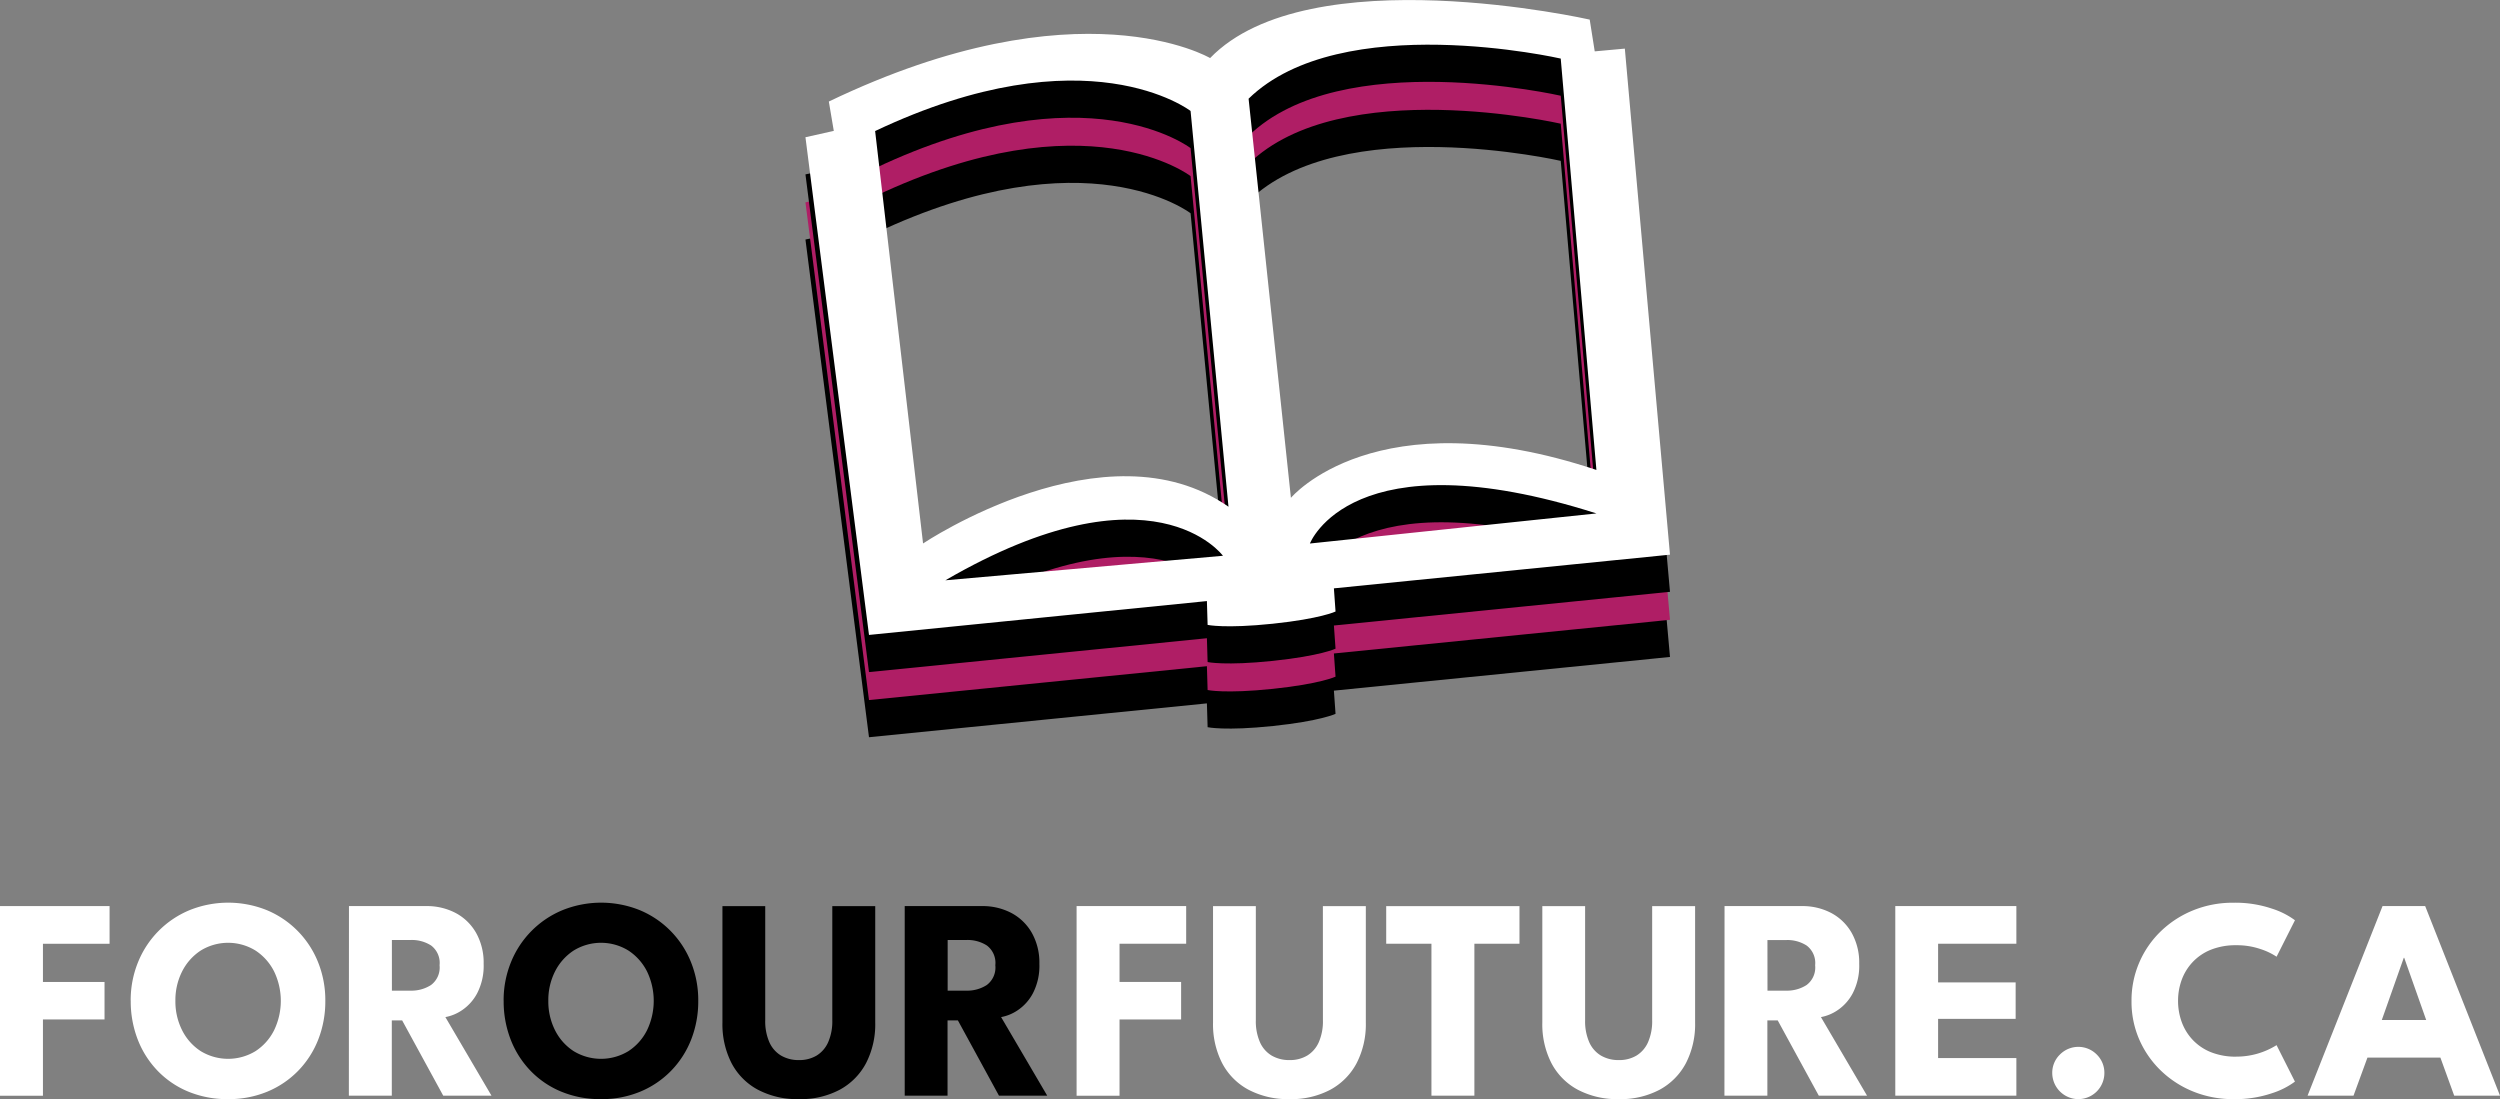 <svg xmlns="http://www.w3.org/2000/svg" width="271.993" height="119.582" viewBox="0 0 271.993 119.582">
  <rect x="0" y="0" width="271.993" height="119.582" fill="#808080" stroke="none"/>
  <g id="Logo" transform="translate(-78.007 73.987)">
    <g id="Group_120" data-name="Group 120" transform="translate(165.638 -73.987)">
      <path id="Path_318" data-name="Path 318" d="M94.059,75.345,89.146,20.288l-3.275.3-.546-3.457s-30.564-6.914-41.3,4.185c0,0-14.191-8.369-41.481,4.73l.539,3.194L0,29.93,6.913,84.078l36.764-3.684.077,2.592s1.9.416,7.094-.128,6.824-1.327,6.824-1.327l-.179-2.522ZM15.222,78.134c22.559-13.1,30.2-2.668,30.2-2.668Zm-2.426-4L7.58,29.256C30.625,18.339,41.9,27.072,41.9,27.072l4.124,43.057c-13.342-9.339-33.233,4-33.233,4m40.025-4.973L48.212,25.738c10.067-9.824,33.961-4.367,33.961-4.367l3.881,44.755c-24.015-8.005-33.233,3.032-33.233,3.032m33.233,1.7L54.883,74.132s4.488-11.765,31.171-3.275" transform="translate(0 -3.869)"/>
      <path id="Path_319" data-name="Path 319" d="M94.059,70.345,89.146,15.288l-3.275.3-.546-3.457s-30.564-6.914-41.3,4.185c0,0-14.191-8.369-41.481,4.73l.539,3.194L0,24.93,6.913,79.078l36.764-3.684.077,2.592s1.9.416,7.094-.128,6.824-1.327,6.824-1.327l-.179-2.522ZM15.222,73.134c22.559-13.1,30.2-2.668,30.2-2.668Zm-2.426-4L7.58,24.256C30.625,13.339,41.9,22.072,41.9,22.072l4.124,43.057c-13.342-9.339-33.233,4-33.233,4m40.025-4.973L48.212,20.738c10.067-9.824,33.961-4.367,33.961-4.367l3.881,44.755c-24.015-8.005-33.233,3.032-33.233,3.032m33.233,1.7L54.883,69.132s4.488-11.765,31.171-3.275" transform="translate(0 -2.913)" fill="#af1e65"/>
      <path id="Path_320" data-name="Path 320" d="M94.059,65.345,89.146,10.288l-3.275.3-.546-3.457S54.761.213,44.028,11.312c0,0-14.191-8.369-41.481,4.73l.539,3.194L0,19.93,6.913,74.078l36.764-3.684.077,2.592s1.9.416,7.094-.128,6.824-1.327,6.824-1.327l-.179-2.522ZM15.222,68.134c22.559-13.1,30.2-2.668,30.2-2.668Zm-2.426-4L7.58,19.256C30.625,8.339,41.9,17.072,41.9,17.072l4.124,43.057c-13.342-9.339-33.233,4-33.233,4m40.025-4.973L48.212,15.738c10.067-9.824,33.961-4.366,33.961-4.366l3.881,44.755c-24.015-8.005-33.233,3.032-33.233,3.032m33.233,1.7L54.883,64.132s4.488-11.765,31.171-3.275" transform="translate(0 -0.956)"/>
      <path id="Path_321" data-name="Path 321" d="M94.059,60.345,89.146,5.288l-3.275.3-.546-3.457s-30.564-6.914-41.3,4.185c0,0-14.191-8.369-41.481,4.73l.539,3.194L0,14.93,6.913,69.078l36.764-3.684.077,2.592s1.9.416,7.094-.128,6.824-1.327,6.824-1.327l-.179-2.522ZM15.222,63.134c22.559-13.1,30.2-2.668,30.2-2.668Zm-2.426-4L7.58,14.256C30.625,3.339,41.9,12.072,41.9,12.072l4.124,43.057c-13.342-9.339-33.233,4-33.233,4m40.025-4.973L48.212,10.738C58.279.914,82.172,6.372,82.172,6.372l3.881,44.755c-24.015-8-33.233,3.032-33.233,3.032m33.233,1.7L54.883,59.132s4.488-11.765,31.171-3.275" transform="translate(0 0.001)" fill="#fff"/>
    </g>
    <g id="Group_121" data-name="Group 121" transform="translate(78.007 24.222)">
      <path id="Path_322" data-name="Path 322" d="M199.712,26.8h11.921V30.9h-7.249v4.156h6.7v4.078h-6.7v8.3h-4.672Z" transform="translate(-199.712 -26.43)" fill="#fff"/>
      <path id="Path_323" data-name="Path 323" d="M236.112,36.516a10.955,10.955,0,0,1,.8-4.195,10.284,10.284,0,0,1,5.609-5.664,11.257,11.257,0,0,1,8.4,0,10.229,10.229,0,0,1,5.578,5.664,11.055,11.055,0,0,1,.789,4.195,11.4,11.4,0,0,1-.766,4.211,10.168,10.168,0,0,1-2.187,3.406,10.052,10.052,0,0,1-3.359,2.273,10.92,10.92,0,0,1-4.265.812,11.1,11.1,0,0,1-4.32-.812,9.862,9.862,0,0,1-3.351-2.273,10.182,10.182,0,0,1-2.164-3.406,11.493,11.493,0,0,1-.758-4.211m4.859,0a6.951,6.951,0,0,0,.727,3.2,5.8,5.8,0,0,0,2.016,2.273,5.727,5.727,0,0,0,5.984,0,5.8,5.8,0,0,0,2.015-2.273,7.372,7.372,0,0,0,0-6.382,5.875,5.875,0,0,0-2.015-2.273,5.682,5.682,0,0,0-5.984,0,5.875,5.875,0,0,0-2.016,2.273,6.9,6.9,0,0,0-.727,3.187" transform="translate(-221.894 -25.845)" fill="#fff"/>
      <path id="Path_324" data-name="Path 324" d="M296.911,26.8h8.406a6.7,6.7,0,0,1,3.2.75,5.56,5.56,0,0,1,2.226,2.164,6.6,6.6,0,0,1,.821,3.367,6.5,6.5,0,0,1-.7,3.195,5.079,5.079,0,0,1-1.664,1.859,4.729,4.729,0,0,1-1.8.742l5.015,8.546h-5.25l-4.468-8.187h-1.125v8.187h-4.672Zm4.672,9.2h2.062a3.924,3.924,0,0,0,2.187-.609,2.374,2.374,0,0,0,.937-2.156,2.37,2.37,0,0,0-.922-2.148,3.886,3.886,0,0,0-2.172-.6h-2.094Z" transform="translate(-258.945 -26.429)" fill="#fff"/>
      <path id="Path_325" data-name="Path 325" d="M339.991,36.516a10.948,10.948,0,0,1,.8-4.195,10.28,10.28,0,0,1,5.609-5.664,11.257,11.257,0,0,1,8.4,0,10.227,10.227,0,0,1,5.577,5.664,11.049,11.049,0,0,1,.789,4.195,11.407,11.407,0,0,1-.766,4.211,10.163,10.163,0,0,1-2.188,3.406,10.051,10.051,0,0,1-3.359,2.273,10.922,10.922,0,0,1-4.265.812,11.1,11.1,0,0,1-4.32-.812,9.858,9.858,0,0,1-3.351-2.273,10.181,10.181,0,0,1-2.164-3.406,11.492,11.492,0,0,1-.758-4.211m4.859,0a6.956,6.956,0,0,0,.726,3.2,5.8,5.8,0,0,0,2.016,2.273,5.727,5.727,0,0,0,5.984,0,5.8,5.8,0,0,0,2.016-2.273,7.376,7.376,0,0,0,0-6.382,5.875,5.875,0,0,0-2.016-2.273,5.682,5.682,0,0,0-5.984,0,5.876,5.876,0,0,0-2.016,2.273,6.907,6.907,0,0,0-.726,3.187" transform="translate(-285.198 -25.845)"/>
      <path id="Path_326" data-name="Path 326" d="M412.9,26.805h4.671V39.476a9.226,9.226,0,0,1-1,4.414,7.016,7.016,0,0,1-2.86,2.89,9.07,9.07,0,0,1-4.437,1.023,9.2,9.2,0,0,1-4.468-1.023,6.938,6.938,0,0,1-2.867-2.89,9.28,9.28,0,0,1-.992-4.414V26.805h4.656V39.226a5.674,5.674,0,0,0,.445,2.375,3.2,3.2,0,0,0,1.274,1.461,3.75,3.75,0,0,0,1.953.492,3.639,3.639,0,0,0,1.922-.492,3.223,3.223,0,0,0,1.257-1.461,5.661,5.661,0,0,0,.446-2.375Z" transform="translate(-322.348 -26.43)"/>
      <path id="Path_327" data-name="Path 327" d="M451.71,26.8h8.406a6.7,6.7,0,0,1,3.2.75,5.563,5.563,0,0,1,2.226,2.164,6.6,6.6,0,0,1,.82,3.367,6.494,6.494,0,0,1-.7,3.195,5.075,5.075,0,0,1-1.664,1.859,4.725,4.725,0,0,1-1.8.742l5.015,8.546h-5.25l-4.468-8.187h-1.125v8.187H451.71Zm4.672,9.2h2.062a3.925,3.925,0,0,0,2.188-.609,2.374,2.374,0,0,0,.937-2.156,2.37,2.37,0,0,0-.921-2.148,3.888,3.888,0,0,0-2.172-.6h-2.093Z" transform="translate(-353.28 -26.429)"/>
      <path id="Path_328" data-name="Path 328" d="M499.589,26.8H511.51V30.9h-7.25v4.156h6.7v4.078h-6.7v8.3h-4.672Z" transform="translate(-382.458 -26.43)" fill="#fff"/>
      <path id="Path_329" data-name="Path 329" d="M549.541,26.805h4.672V39.476a9.222,9.222,0,0,1-1,4.414,7.013,7.013,0,0,1-2.859,2.89,9.073,9.073,0,0,1-4.437,1.023,9.2,9.2,0,0,1-4.468-1.023,6.937,6.937,0,0,1-2.867-2.89,9.275,9.275,0,0,1-.992-4.414V26.805h4.656V39.226a5.668,5.668,0,0,0,.445,2.375,3.2,3.2,0,0,0,1.273,1.461,3.752,3.752,0,0,0,1.953.492,3.64,3.64,0,0,0,1.922-.492A3.226,3.226,0,0,0,549.1,41.6a5.669,5.669,0,0,0,.445-2.375Z" transform="translate(-405.615 -26.43)" fill="#fff"/>
      <path id="Path_330" data-name="Path 330" d="M590.749,30.9h-4.922V26.805h14.5V30.9h-4.906v16.53h-4.672Z" transform="translate(-435.012 -26.43)" fill="#fff"/>
      <path id="Path_331" data-name="Path 331" d="M641.26,26.805h4.672V39.476a9.221,9.221,0,0,1-1,4.414,7.012,7.012,0,0,1-2.859,2.89,9.073,9.073,0,0,1-4.437,1.023,9.2,9.2,0,0,1-4.468-1.023,6.937,6.937,0,0,1-2.867-2.89,9.274,9.274,0,0,1-.992-4.414V26.805h4.656V39.226a5.668,5.668,0,0,0,.445,2.375,3.2,3.2,0,0,0,1.273,1.461,3.752,3.752,0,0,0,1.953.492,3.641,3.641,0,0,0,1.922-.492,3.226,3.226,0,0,0,1.257-1.461,5.669,5.669,0,0,0,.445-2.375Z" transform="translate(-461.509 -26.43)" fill="#fff"/>
      <path id="Path_332" data-name="Path 332" d="M680.067,26.8h8.406a6.7,6.7,0,0,1,3.2.75,5.563,5.563,0,0,1,2.226,2.164,6.6,6.6,0,0,1,.82,3.367,6.5,6.5,0,0,1-.7,3.195,5.08,5.08,0,0,1-1.664,1.859,4.726,4.726,0,0,1-1.8.742l5.015,8.546h-5.25l-4.468-8.187h-1.125v8.187h-4.672Zm4.672,9.2H686.8a3.924,3.924,0,0,0,2.187-.609,2.375,2.375,0,0,0,.937-2.156A2.37,2.37,0,0,0,689,31.093a3.886,3.886,0,0,0-2.172-.6h-2.094Z" transform="translate(-492.442 -26.429)" fill="#fff"/>
      <path id="Path_333" data-name="Path 333" d="M727.627,26.8H740.8V30.9h-8.515v4.2h8.437v3.968h-8.437v4.265H740.8v4.094H727.627Z" transform="translate(-521.425 -26.43)" fill="#fff"/>
      <path id="Path_334" data-name="Path 334" d="M774.174,71.691a2.854,2.854,0,0,1-2.828-2.828,2.757,2.757,0,0,1,.835-2.023,2.82,2.82,0,0,1,4.008,0,2.77,2.77,0,0,1,.828,2.023,2.841,2.841,0,0,1-2.844,2.828" transform="translate(-548.067 -50.318)" fill="#fff"/>
      <path id="Path_335" data-name="Path 335" d="M804.83,42.594a8.219,8.219,0,0,0,4.375-1.25l2,3.968a8.516,8.516,0,0,1-2.508,1.266,12.411,12.411,0,0,1-4.21.641,11.457,11.457,0,0,1-4.281-.8,10.967,10.967,0,0,1-3.523-2.242,10.541,10.541,0,0,1-2.391-3.39,10.261,10.261,0,0,1-.867-4.226,10.442,10.442,0,0,1,3.242-7.656A10.979,10.979,0,0,1,800.2,26.65a11.421,11.421,0,0,1,4.289-.8,12.411,12.411,0,0,1,4.21.641,8.516,8.516,0,0,1,2.508,1.266l-2,3.968a7.027,7.027,0,0,0-1.758-.836,7.857,7.857,0,0,0-2.617-.414,7.226,7.226,0,0,0-2.781.492,5.571,5.571,0,0,0-1.984,1.351,5.651,5.651,0,0,0-1.187,1.937,6.6,6.6,0,0,0-.391,2.265,6.71,6.71,0,0,0,.391,2.289,5.639,5.639,0,0,0,1.187,1.945,5.571,5.571,0,0,0,1.984,1.351,7.226,7.226,0,0,0,2.781.492" transform="translate(-561.522 -25.845)" fill="#fff"/>
      <path id="Path_336" data-name="Path 336" d="M850.619,26.8h4.64l8.14,20.624h-4.984l-1.5-4.14h-7.937l-1.515,4.14h-5Zm-.078,12.39h4.827l-2.39-6.765h-.047Z" transform="translate(-591.406 -26.429)" fill="#fff"/>
    </g>
  </g>
</svg>
